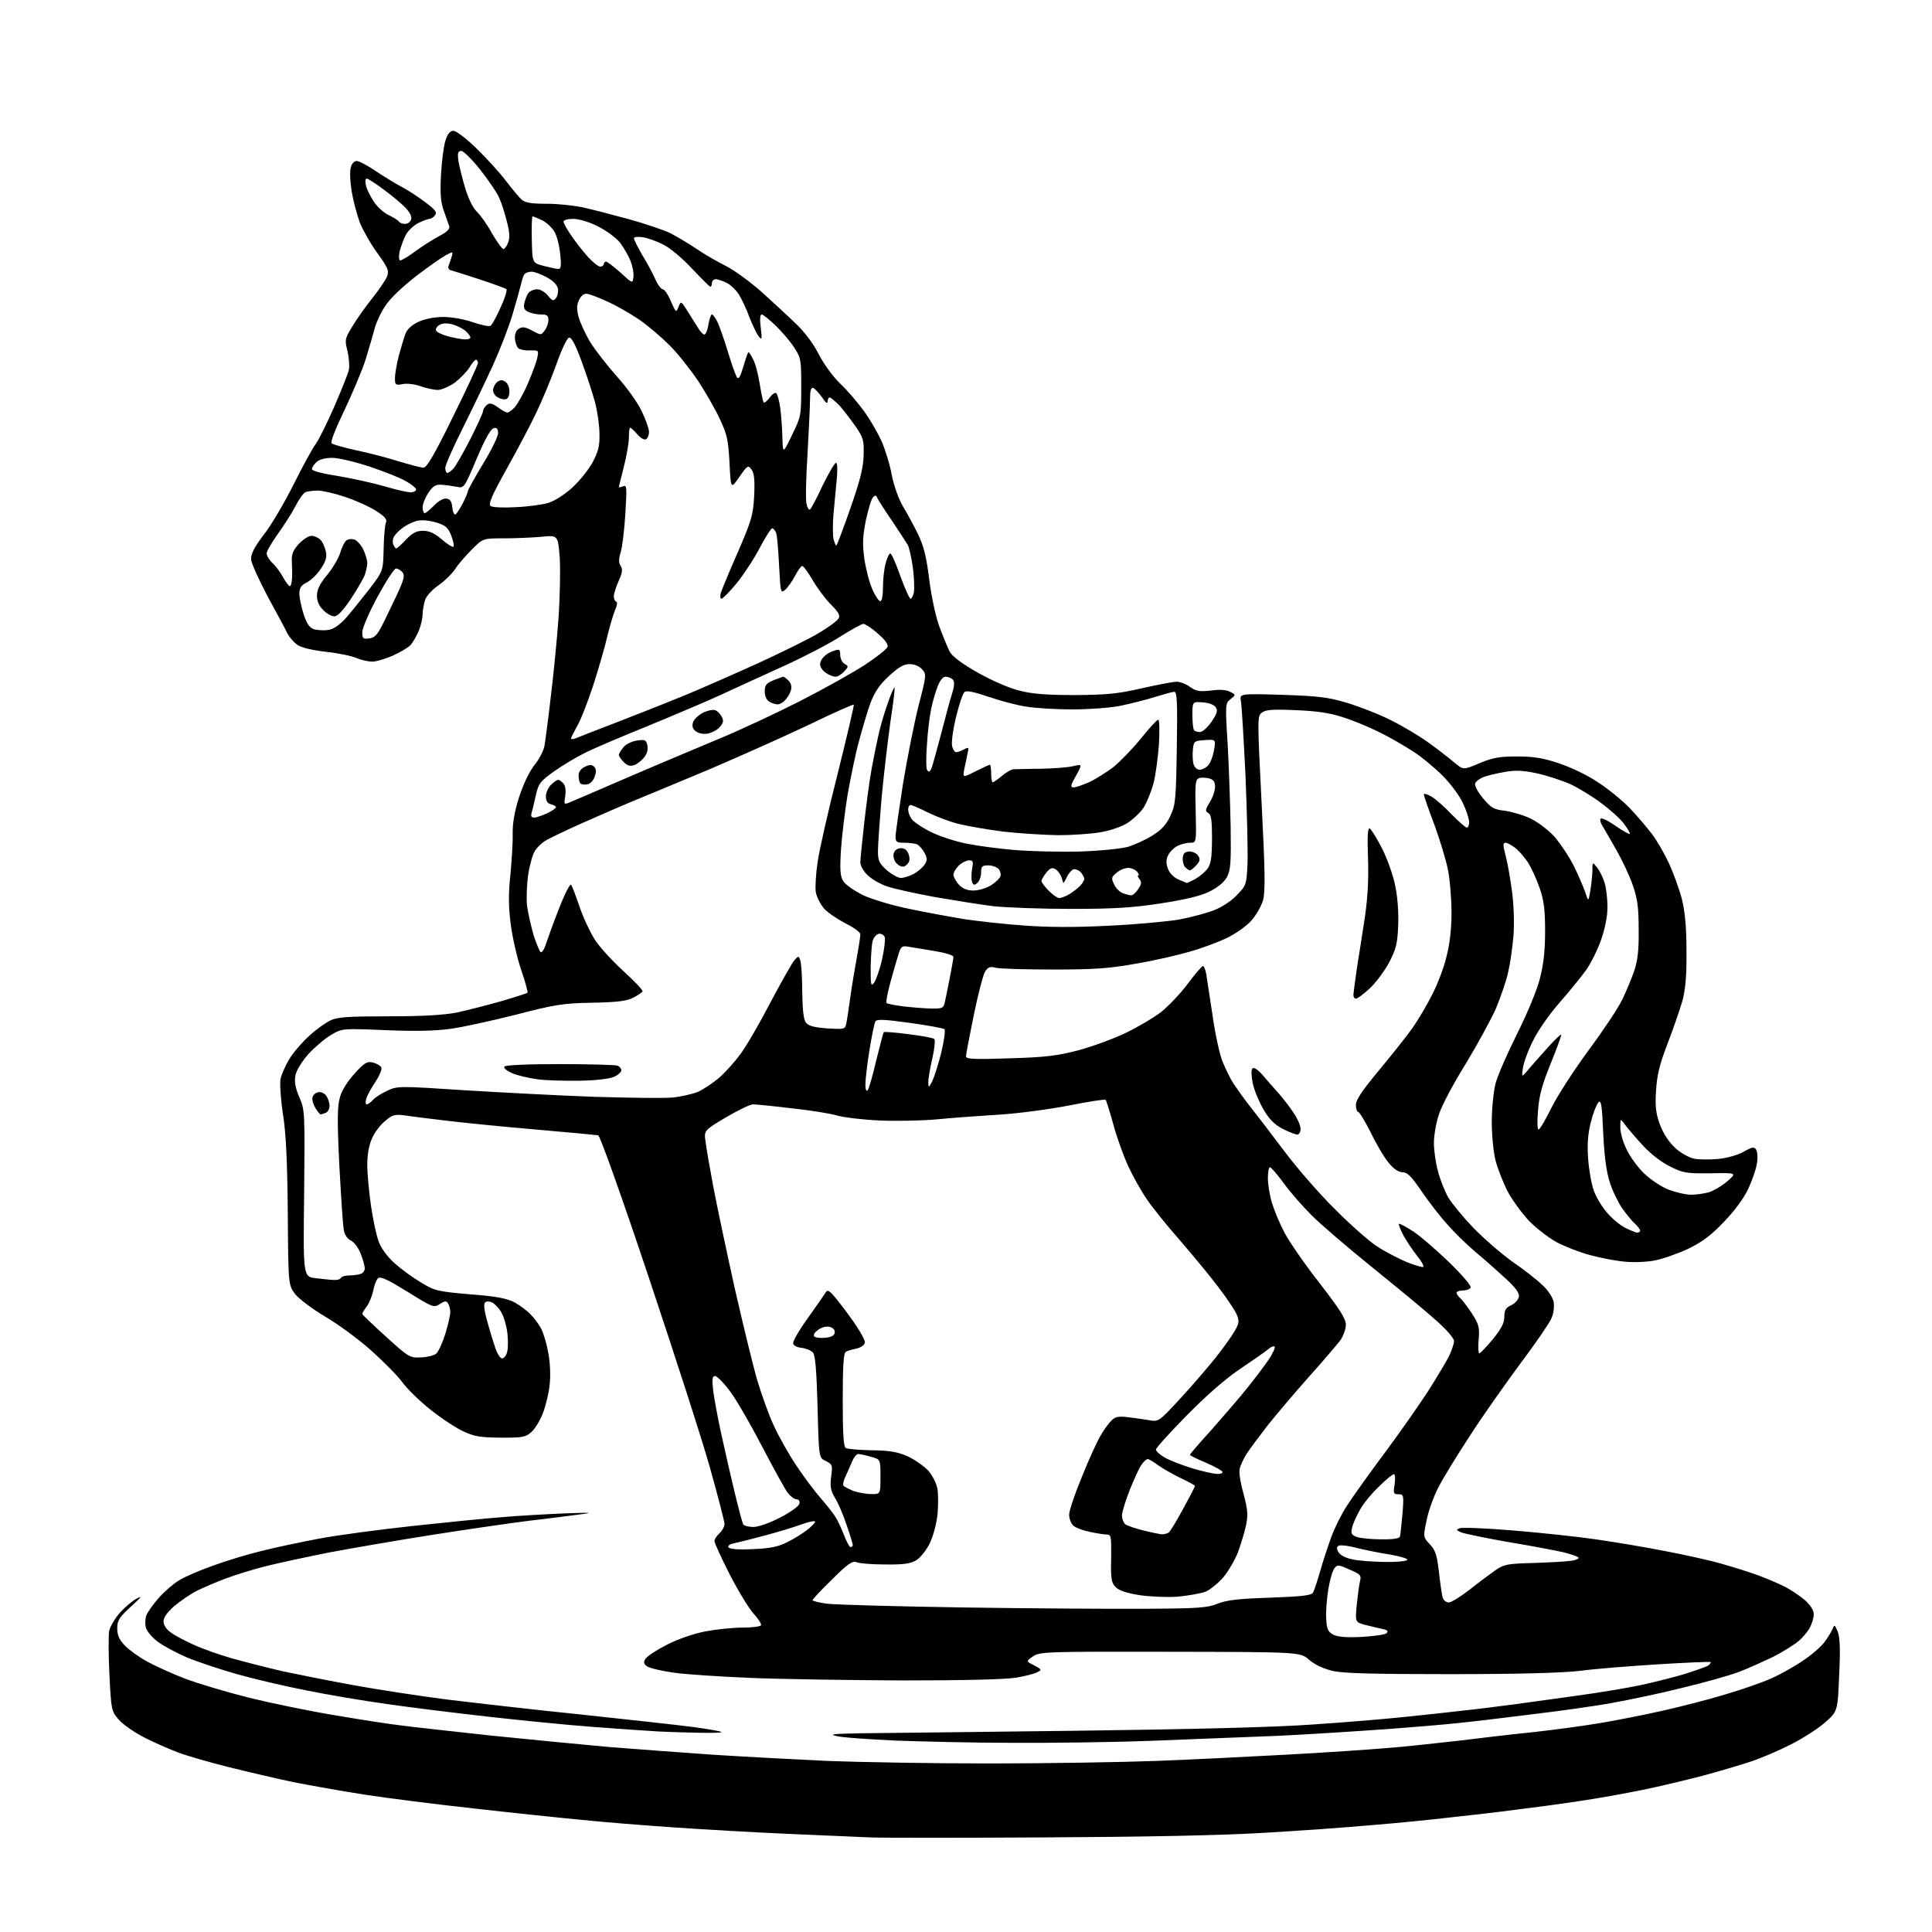 <?xml version="1.0" encoding="UTF-8" standalone="no"?>
<svg 
  version="1.1" 
  xmlns="http://www.w3.org/2000/svg" 
  xmlns:xlink="http://www.w3.org/1999/xlink" 
  xmlns:svg="http://www.w3.org/2000/svg"
  xmlns:rdf="http://www.w3.org/1999/02/22-rdf-syntax-ns#"
  xmlns:cc="http://creativecommons.org/ns#"
  xmlns:dc="http://purl.org/dc/elements/1.1/"
  viewBox="0 0 768 768"
  width="768"
  height="768"
>
<style>svg {background-color: white; }</style>"
<path stroke="none" fill="black" fill-rule="evenodd" d="M415.0,730.4C381.2,730.6 350.1,730.6 346.0,730.4C341.9,730.2 327.2,729.6 313.5,729.0C299.8,728.4 279.1,727.2 267.5,726.4C255.9,725.6 239.5,724.3 231.0,723.4C222.5,722.6 203.3,720.6 188.5,718.9C173.7,717.3 154.1,714.8 145.0,713.4C135.9,712.0 123.1,709.7 116.5,708.4C109.9,707.0 98.3,704.3 90.7,702.4C83.1,700.5 74.1,697.9 70.7,696.6C67.3,695.3 61.3,692.7 57.4,690.7C53.5,688.7 49.0,685.6 47.3,683.7C44.3,680.2 44.2,680.0 43.5,665.7C43.1,657.8 43.1,649.9 43.4,648.3C43.8,646.6 45.6,643.5 47.4,641.4C49.3,639.2 52.3,636.6 54.1,635.6C56.8,634.1 56.4,634.7 52.0,638.7C47.3,643.0 46.6,644.2 46.6,647.3C46.6,650.0 47.4,651.8 49.6,654.1C51.2,655.8 55.2,658.7 58.5,660.5C61.8,662.3 68.6,665.4 73.6,667.3C78.6,669.2 90.0,672.6 99.1,674.9C108.1,677.1 123.6,680.3 133.5,681.9C143.4,683.6 155.1,685.4 159.5,685.9C163.9,686.5 180.3,688.3 196.0,690.0C211.7,691.6 232.6,693.6 242.5,694.5C252.4,695.3 270.6,696.6 283.0,697.5C295.4,698.3 316.1,699.4 329.0,700.0C341.9,700.5 370.9,701.0 393.5,701.0C416.1,701.0 445.8,700.5 459.5,700.0C473.2,699.5 496.6,698.3 511.5,697.5C526.4,696.7 544.1,695.5 551.0,694.9C557.9,694.4 570.7,693.0 579.5,692.0C588.3,690.9 602.0,689.3 610.0,688.5C618.0,687.6 629.9,686.0 636.4,684.9C642.9,683.8 654.0,681.6 661.1,680.0C668.1,678.4 679.2,675.6 685.7,673.6C692.2,671.7 700.6,668.8 704.3,667.1C707.9,665.5 713.6,662.3 716.9,660.0C720.2,657.8 724.0,654.5 725.3,652.7C726.6,651.0 728.0,648.6 728.5,647.5C729.2,645.7 729.3,645.8 730.5,648.5C731.4,650.7 731.6,655.5 731.1,665.9C730.5,680.3 730.5,680.3 725.5,684.7C722.8,687.1 716.7,691.0 712.0,693.4C707.3,695.8 700.1,698.9 695.8,700.3C691.6,701.7 683.1,704.2 676.8,705.9C670.6,707.5 659.9,710.1 653.0,711.5C646.1,712.9 634.6,715.0 627.5,716.0C620.4,717.1 609.1,718.6 602.5,719.4C595.9,720.3 584.4,721.6 577.0,722.4C569.6,723.3 555.4,724.7 545.5,725.5C535.6,726.4 516.0,727.8 502.0,728.6C485.4,729.6 454.9,730.2 415.0,730.4zM402.0,692.8C387.4,692.8 366.7,692.3 356.0,691.9C345.3,691.4 334.7,690.7 332.5,690.1C329.3,689.4 331.3,689.2 342.5,689.0C350.2,688.9 388.7,688.5 428.0,688.0C475.2,687.4 507.1,686.6 522.0,685.5C534.4,684.7 550.8,683.3 558.5,682.5C566.2,681.7 576.5,680.6 581.5,680.0C586.5,679.5 595.7,678.3 602.0,677.5C608.3,676.6 620.0,675.0 628.0,673.9C636.0,672.8 646.8,671.0 652.0,669.9C657.2,668.8 665.1,666.8 669.5,665.5C673.9,664.1 678.2,662.6 679.0,662.1C679.8,661.5 680.2,660.9 680.0,660.7C679.7,660.5 670.3,660.9 659.0,661.6C647.7,662.3 633.8,663.4 628.0,664.2C620.9,665.0 604.1,665.5 576.5,665.5C545.9,665.5 534.0,665.2 529.7,664.2C526.0,663.3 522.6,661.7 520.4,659.8C516.9,656.7 516.9,656.7 465.2,656.6C415.7,656.5 413.4,656.6 410.7,658.4C407.8,660.4 407.8,660.4 411.1,662.0C414.1,663.6 414.2,663.8 412.4,664.7C411.4,665.3 407.5,666.3 403.9,666.9C399.8,667.6 383.0,668.0 358.9,668.0C337.8,667.9 310.6,667.5 298.5,667.0C286.4,666.5 272.6,665.6 267.7,664.9C262.9,664.2 258.2,663.1 257.2,662.4C255.9,661.4 255.7,660.7 256.6,659.4C257.2,658.4 261.0,655.9 265.1,653.8C269.6,651.5 275.8,649.4 280.4,648.5C284.7,647.7 291.3,647.0 295.0,647.0C298.8,647.0 302.1,646.6 302.5,646.1C302.8,645.6 301.5,643.6 299.7,641.6C297.9,639.7 293.6,632.7 290.2,626.1C286.8,619.4 284.0,613.4 284.0,612.6C284.0,611.9 284.9,610.5 286.0,609.5C287.1,608.5 288.0,606.8 288.0,605.8C288.0,604.8 285.4,594.8 282.3,583.7C279.2,572.6 268.1,538.3 257.8,507.5C247.1,475.5 238.5,451.4 237.8,451.3C237.1,451.2 225.9,450.1 213.0,449.0C200.1,447.9 184.1,446.3 177.5,445.5C170.9,444.7 163.5,443.8 161.0,443.4C156.9,442.9 156.0,443.1 153.1,445.6C151.2,447.1 148.9,450.2 147.9,452.5C146.7,455.0 146.0,458.9 146.0,463.0C146.0,466.6 146.7,474.0 147.5,479.5C148.3,485.0 149.7,491.4 150.6,493.7C151.5,496.2 154.1,499.7 156.9,502.2C159.6,504.6 164.3,508.0 167.5,509.9C172.8,513.1 174.0,513.4 186.8,514.5C197.3,515.3 201.4,516.1 204.5,517.7C206.7,518.9 209.7,521.1 211.1,522.7C212.6,524.2 214.5,526.9 215.3,528.5C216.1,530.2 217.4,534.5 218.0,538.0C218.7,541.7 218.9,547.0 218.5,550.4C218.2,553.6 217.0,558.6 215.9,561.5C214.9,564.3 212.8,567.8 211.4,569.1C209.0,571.3 208.0,571.5 199.2,571.5C190.9,571.4 188.7,571.1 184.0,568.9C181.0,567.5 175.0,563.5 170.8,560.1C166.5,556.7 161.6,551.8 159.8,549.3C158.0,546.8 152.4,541.2 147.5,536.8C142.6,532.4 134.4,526.4 129.3,523.4C124.1,520.3 118.9,516.4 117.3,514.4C114.6,510.7 114.6,510.7 114.4,482.1C114.2,461.3 113.7,450.7 112.5,443.0C111.6,437.2 111.2,430.9 111.5,429.0C111.9,427.1 113.5,423.4 115.2,420.7C116.8,418.1 120.4,414.0 123.1,411.6C125.7,409.2 129.5,406.5 131.4,405.6C134.2,404.3 138.3,404.0 154.4,404.0C168.3,404.0 176.3,403.5 181.6,402.5C185.7,401.6 193.6,399.6 199.2,398.0C204.7,396.4 209.4,394.9 209.7,394.6C209.9,394.4 208.8,390.2 207.1,385.3C205.5,380.5 203.6,372.3 203.0,367.2C202.1,360.4 202.1,354.9 202.9,347.7C203.4,342.1 203.9,334.8 203.8,331.5C203.7,327.5 204.5,322.7 206.3,317.0C208.0,311.8 210.3,306.9 212.4,304.2C214.3,301.9 216.0,298.5 216.4,296.7C216.7,295.0 217.9,286.2 218.9,277.4C220.0,268.5 221.4,254.3 222.0,245.9C222.6,237.4 222.8,226.5 222.5,221.6C221.8,212.7 221.8,212.7 215.1,213.4C211.5,213.7 204.8,214.0 200.3,214.0C192.0,214.0 192.0,214.0 187.7,218.3C185.4,220.6 182.3,224.1 181.0,226.1C179.7,228.1 176.7,231.0 174.4,232.6C172.0,234.2 169.6,236.8 169.0,238.4C168.5,240.0 168.0,242.6 168.0,244.2C168.0,245.8 167.3,248.7 166.5,250.7C165.6,252.8 164.2,255.3 163.2,256.4C162.3,257.4 159.1,259.3 156.2,260.6C153.3,261.9 149.6,263.0 148.0,263.0C146.4,263.0 143.6,262.4 141.8,261.6C140.0,260.8 134.4,259.6 129.5,259.1C123.7,258.4 119.6,257.4 118.0,256.2C116.6,255.1 115.0,253.2 114.3,251.9C113.7,250.6 110.2,244.0 106.5,237.3C102.9,230.5 99.8,223.7 99.8,222.2C99.7,220.2 101.3,217.2 104.9,212.5C107.8,208.8 113.1,199.8 116.7,192.6C120.3,185.4 124.2,178.2 125.5,176.5C126.7,174.9 130.0,168.2 132.9,161.6C135.7,155.1 138.4,148.5 138.7,146.9C139.0,145.3 138.7,142.0 138.1,139.4C137.0,135.1 137.1,134.6 140.1,129.7C141.8,126.8 145.4,121.8 148.1,118.4C150.8,115.0 153.4,111.2 153.9,109.8C154.7,107.6 154.2,106.4 150.0,100.6C147.3,96.9 144.2,91.4 143.0,88.4C141.9,85.3 140.4,79.8 139.8,76.1C139.2,72.5 139.0,68.2 139.4,66.7C139.8,65.1 140.7,64.0 141.8,64.0C142.7,64.0 146.2,65.8 149.5,68.1C152.8,70.3 157.3,73.0 159.5,74.2C161.7,75.3 165.9,78.0 168.8,80.2C173.1,83.4 173.9,84.4 172.9,85.6C172.3,86.4 171.3,87.0 170.8,87.0C170.2,87.0 168.3,87.7 166.4,88.6C164.5,89.5 162.2,91.7 161.3,93.4C160.4,95.1 159.4,98.0 158.9,99.8C158.5,101.5 158.5,103.2 159.0,103.5C159.4,103.7 162.0,102.2 164.8,100.1C167.7,98.0 172.0,95.2 174.5,93.9C177.6,92.3 178.9,91.0 178.6,90.0C178.3,89.2 177.4,86.5 176.5,84.0C175.2,80.5 174.9,77.3 175.3,69.5C175.6,64.0 176.4,57.8 177.1,55.8C178.0,53.1 178.9,52.0 180.3,52.0C181.3,52.0 185.6,55.2 189.6,59.2C193.7,63.2 198.9,68.9 201.2,72.0C203.5,75.0 206.2,78.3 207.3,79.3C208.8,80.6 211.0,81.0 217.4,81.0C221.8,81.0 228.2,81.7 231.5,82.4C234.8,83.1 242.9,85.2 249.5,87.0C256.1,88.8 263.8,91.4 266.5,92.7C269.2,94.1 274.0,97.0 277.0,99.0C280.0,101.1 285.3,104.1 288.7,105.8C292.0,107.5 298.3,112.1 302.7,116.0C307.0,119.9 313.1,125.5 316.2,128.5C319.8,131.9 323.2,136.4 325.4,140.7C327.4,144.6 331.0,149.6 334.0,152.5C336.9,155.2 341.1,160.2 343.5,163.5C345.9,166.8 349.0,172.2 350.5,175.5C351.9,178.8 353.8,184.8 354.5,188.9C355.4,193.2 357.2,198.4 359.0,201.4C360.7,204.2 363.4,209.2 365.0,212.5C367.2,217.1 368.3,221.4 369.4,230.5C370.3,237.4 372.0,245.4 373.5,249.3C374.9,253.1 376.7,257.4 377.5,259.0C378.5,260.9 382.2,263.7 388.7,267.4C394.6,270.7 401.3,273.6 405.5,274.6C410.6,275.9 416.5,276.3 427.5,276.3C440.0,276.2 444.4,275.8 453.9,273.6C460.1,272.2 466.4,271.0 467.7,271.0C469.1,271.0 471.5,271.9 473.1,273.1C475.5,274.8 476.9,275.0 481.4,274.5C484.9,274.0 487.5,274.2 489.0,275.0C491.3,276.2 491.3,276.2 489.2,277.9C487.1,279.5 487.0,279.8 488.0,295.5C488.5,304.3 489.0,319.1 489.2,328.5C489.4,343.0 489.2,346.0 487.7,348.7C486.6,350.7 484.2,352.7 480.8,354.4C477.2,356.2 471.1,357.6 461.5,359.1C450.6,360.8 442.7,361.3 426.0,361.3C414.2,361.3 400.1,360.8 394.6,360.2C389.2,359.5 378.6,357.8 371.1,356.5C363.6,355.1 355.4,353.3 352.8,352.4C350.2,351.6 346.7,349.6 345.0,348.0C343.3,346.4 342.0,344.2 342.0,342.8C342.0,341.6 342.7,334.6 343.5,327.5C344.3,320.4 345.6,310.4 346.5,305.5C347.4,300.6 348.8,293.8 349.6,290.5C350.4,287.2 352.0,281.9 353.2,278.7C354.3,275.5 355.4,273.1 355.6,273.3C355.8,273.5 355.1,279.5 354.0,286.6C353.0,293.7 351.4,307.2 350.5,316.6C349.7,326.0 349.0,335.8 349.0,338.3C349.0,342.2 349.5,343.2 352.5,345.9C354.5,347.6 357.0,349.0 358.1,349.0C359.2,349.0 361.4,348.3 363.0,347.5C364.6,346.7 366.6,345.0 367.4,343.9C368.7,342.0 368.7,341.3 367.5,339.0C366.7,337.5 365.3,336.0 364.5,335.6C363.6,335.3 361.3,335.0 359.4,335.0C356.4,335.0 356.0,334.7 356.0,332.5C356.0,331.2 357.4,321.6 359.0,311.3C360.7,301.0 363.5,287.0 365.2,280.3C368.3,268.4 368.3,268.0 366.5,266.0C365.4,264.8 363.4,264.0 361.6,264.0C359.2,264.0 357.2,265.2 353.3,268.8C349.6,272.2 347.7,275.1 346.0,279.5C344.8,282.8 342.8,289.6 341.5,294.5C340.1,299.4 338.2,308.9 337.0,315.5C335.9,322.1 334.7,332.1 334.3,337.7C333.8,346.2 334.0,348.3 335.3,350.4C336.2,351.8 339.8,354.2 343.2,355.9C346.7,357.5 354.9,360.0 361.5,361.3C368.1,362.7 378.0,364.5 383.5,365.4C389.0,366.2 399.6,367.4 407.0,367.9C416.1,368.6 427.0,368.7 440.5,368.0C451.5,367.5 464.3,366.3 468.9,365.5C473.5,364.6 479.6,363.0 482.4,361.9C485.4,360.8 489.3,358.3 491.5,356.0C495.4,352.0 495.5,351.8 495.9,343.4C496.1,338.7 495.7,322.9 495.1,308.3C494.4,293.8 493.6,280.5 493.3,278.8C492.7,275.7 492.7,275.7 509.6,276.2C524.1,276.7 527.8,277.1 535.5,279.4C540.4,280.9 548.2,283.9 552.7,286.2C557.2,288.4 564.0,292.4 567.7,295.1C571.5,297.8 576.1,301.4 578.1,303.1C581.7,306.1 581.7,306.1 588.1,303.4C593.4,301.2 596.0,300.7 603.0,300.7C609.5,300.7 613.4,301.3 619.6,303.4C624.2,304.9 631.0,308.1 635.1,310.9C639.2,313.5 644.8,318.1 647.7,321.1C650.6,324.1 654.5,328.7 656.5,331.3C658.6,334.0 661.7,339.4 663.5,343.3C665.3,347.3 667.6,353.6 668.6,357.5C669.8,362.4 670.4,368.5 670.4,378.0C670.5,387.9 670.0,393.2 668.8,397.8C667.8,401.2 665.2,408.9 662.9,414.8C659.7,423.1 658.7,427.3 658.3,433.5C657.9,440.0 658.2,442.5 659.9,447.2C661.3,450.8 663.5,454.1 666.0,456.4C668.2,458.4 671.5,460.2 673.5,460.6C675.6,461.0 679.8,461.0 683.0,460.7C686.4,460.4 690.6,459.2 693.0,457.9C696.5,455.9 697.3,455.8 698.1,457.0C698.6,457.8 698.8,460.3 698.4,462.5C698.1,464.7 696.5,469.3 694.9,472.7C693.1,476.5 689.3,481.6 685.1,485.9C680.1,491.2 676.5,493.8 670.9,496.5C666.8,498.4 660.8,500.5 657.6,501.1C654.3,501.7 648.9,501.9 645.6,501.5C642.2,501.2 636.1,500.0 632.0,498.9C627.9,497.8 622.0,495.5 618.8,493.8C615.7,492.1 610.6,488.2 607.6,485.1C604.7,481.9 600.8,476.6 599.1,473.2C597.4,469.8 595.3,464.4 594.5,461.3C593.7,458.2 593.0,451.3 593.0,446.0C593.0,440.7 593.7,433.9 594.5,430.7C595.3,427.6 599.2,418.7 603.1,410.9C607.0,403.1 611.1,393.3 612.1,389.1C613.5,383.8 614.2,378.2 614.2,370.5C614.2,361.8 613.8,358.2 612.1,353.2C610.9,349.7 608.8,345.1 607.5,343.0C606.2,341.0 603.9,338.3 602.4,337.1C600.9,336.0 599.2,335.0 598.5,335.0C597.4,335.0 597.4,336.0 598.5,340.1C599.3,343.0 600.4,349.5 601.1,354.7C601.8,360.2 602.0,367.6 601.6,372.3C601.2,376.8 600.3,383.2 599.5,386.5C598.8,389.8 596.6,396.2 594.7,400.8C592.7,405.3 587.3,415.2 582.7,422.8C578.0,430.3 573.2,439.3 572.1,442.7C570.9,446.1 570.0,451.3 570.0,454.3C570.0,457.2 570.7,462.3 571.6,465.5C572.4,468.8 574.3,473.5 575.7,476.0C577.2,478.5 581.7,483.9 585.7,488.1C589.8,492.3 596.8,498.4 601.3,501.6C605.8,504.7 611.2,508.9 613.2,510.9C615.4,512.9 617.2,515.7 617.6,517.5C617.9,519.4 617.6,522.1 616.7,524.1C615.9,526.0 610.4,534.0 604.4,542.0C598.5,550.0 589.4,562.8 584.4,570.6C579.3,578.4 573.5,587.8 571.6,591.6C569.7,595.4 567.6,601.3 567.0,604.8C565.7,611.0 565.8,611.1 568.4,613.9C570.6,616.2 571.2,618.1 572.0,624.9C572.5,629.5 573.2,634.1 573.5,635.1C573.9,636.2 574.9,637.0 575.9,637.0C576.9,637.0 580.6,634.7 584.1,632.0C587.6,629.2 592.2,625.8 594.3,624.3C597.9,621.8 599.1,621.6 609.8,621.3C616.3,621.1 623.0,620.7 624.9,620.4C626.7,620.1 627.9,619.5 627.4,619.1C626.9,618.6 624.3,617.8 621.7,617.1C619.1,616.5 609.4,614.6 600.2,613.1C591.0,611.5 582.4,609.7 581.0,609.2C578.9,608.3 578.7,608.1 580.2,607.5C581.2,607.1 590.9,607.5 601.7,608.4C612.6,609.3 627.6,610.9 635.0,612.0C642.4,613.1 654.6,615.1 662.0,616.6C669.4,618.0 679.5,620.2 684.3,621.6C689.2,623.0 696.0,625.1 699.4,626.4C702.8,627.7 707.5,629.7 709.8,630.9C712.1,632.1 715.5,634.4 717.5,636.1C719.7,638.1 721.0,640.1 721.0,641.7C721.0,643.0 720.3,645.4 719.5,646.9C718.7,648.5 716.6,651.0 714.9,652.4C713.1,653.9 708.6,656.7 704.9,658.6C701.1,660.4 695.0,663.2 691.3,664.6C687.6,666.0 677.3,668.9 668.5,671.0C659.7,673.2 647.3,675.8 641.0,676.9C634.7,678.1 620.5,680.1 609.5,681.4C598.5,682.8 585.2,684.4 580.0,684.9C574.7,685.5 561.5,686.6 550.5,687.4C539.5,688.2 520.6,689.4 508.5,690.0C496.4,690.5 473.4,691.4 457.5,692.0C441.6,692.6 416.6,692.9 402.0,692.8zM277.9,688.8C272.7,688.7 265.6,688.5 262.0,688.3C258.4,688.1 246.7,687.3 236.0,686.5C225.3,685.7 206.4,683.8 194.0,682.4C181.6,681.0 163.6,678.8 154.0,677.4C144.4,676.1 129.8,673.6 121.5,671.9C113.2,670.3 101.0,667.4 94.2,665.5C87.5,663.6 78.5,660.6 74.4,658.9C70.2,657.1 65.0,654.3 62.7,652.6C60.4,650.9 58.3,648.3 58.0,647.0C57.6,645.6 57.7,643.4 58.2,642.1C58.7,640.8 60.9,637.7 63.1,635.2C65.3,632.7 69.0,629.5 71.2,628.2C73.4,626.8 79.5,624.2 84.6,622.4C89.7,620.5 98.3,617.9 103.7,616.6C109.1,615.2 119.6,613.0 127.0,611.6C134.5,610.2 151.1,608.0 164.0,606.6C176.9,605.2 192.9,603.6 199.5,603.1C206.1,602.5 217.3,601.9 224.5,601.6C235.2,601.2 236.3,601.3 230.5,602.0C226.7,602.5 217.7,603.7 210.5,604.5C203.3,605.4 186.0,607.9 172.0,610.1C158.0,612.3 139.5,615.5 131.0,617.1C122.5,618.8 111.2,621.2 106.0,622.5C100.7,623.8 93.4,626.1 89.7,627.5C85.9,628.9 80.8,631.1 78.2,632.4C75.6,633.7 71.6,636.5 69.2,638.5C66.5,640.9 65.0,643.0 65.0,644.5C65.0,646.0 66.1,647.7 68.0,649.0C69.6,650.2 73.8,652.4 77.2,653.9C80.7,655.5 87.5,657.9 92.5,659.3C97.5,660.7 106.5,663.0 112.6,664.4C118.7,665.7 131.3,668.2 140.6,669.9C149.9,671.6 166.3,674.1 177.0,675.5C187.7,676.8 211.8,679.6 230.5,681.5C249.2,683.5 269.4,685.7 275.4,686.5C281.4,687.3 286.5,688.2 286.8,688.5C287.1,688.8 283.1,688.9 277.9,688.8zM541.3,650.7C546.2,650.4 550.6,649.8 551.2,649.2C552.0,648.4 551.4,647.9 549.4,647.5C547.8,647.2 544.8,646.4 542.6,645.9C538.7,644.8 538.7,644.8 539.3,638.2C539.7,634.5 540.2,630.3 540.6,628.7C541.2,626.2 540.9,625.8 536.4,623.9C532.0,621.9 531.6,621.9 530.4,623.5C529.7,624.4 528.6,628.2 528.0,631.9C527.4,635.6 527.0,640.9 527.2,643.6C527.4,647.6 527.9,648.7 530.0,649.8C531.7,650.7 535.2,651.0 541.3,650.7zM456.0,639.5C476.5,639.4 480.1,639.1 484.0,637.5C487.5,636.1 492.1,635.5 504.9,635.1C518.1,634.6 521.4,634.2 522.0,633.0C522.4,632.2 523.7,628.4 524.8,624.5C525.9,620.6 527.9,614.6 529.2,611.0C530.5,607.4 533.3,601.8 535.4,598.6C537.5,595.3 544.2,585.9 550.4,577.6C556.6,569.3 564.3,558.2 567.7,553.0C571.0,547.8 574.7,541.6 575.9,539.3C577.0,537.0 578.0,534.2 578.0,533.1C578.0,532.0 575.1,528.6 570.8,524.8C566.8,521.2 555.4,511.8 545.5,503.8C535.6,495.8 524.6,486.4 521.2,482.9C517.7,479.4 512.7,473.7 510.2,470.2C507.7,466.8 505.3,464.0 504.8,464.0C504.4,464.0 504.0,465.9 504.0,468.3C504.0,470.7 504.7,475.1 505.6,478.1C506.5,481.1 508.7,486.4 510.6,490.0C512.5,493.6 518.7,502.6 524.5,510.0C532.6,520.5 535.0,524.2 535.0,526.6C535.0,528.3 534.0,531.1 532.8,532.8C531.5,534.5 526.0,541.0 520.4,547.2C514.9,553.4 507.5,562.1 504.0,566.5C500.6,570.9 496.7,576.1 495.5,578.0C494.3,579.9 493.1,582.5 492.8,583.8C492.4,585.0 493.1,589.5 494.3,593.7C496.0,600.2 496.2,602.2 495.3,606.4C494.7,609.2 493.2,614.0 492.1,617.1C490.9,620.1 488.3,624.6 486.3,627.0C484.3,629.3 481.1,631.9 479.3,632.7C477.4,633.4 472.4,634.3 468.2,634.7C464.0,635.0 457.1,634.7 453.0,634.1C448.0,633.3 444.8,632.3 443.5,630.9C441.8,629.2 441.5,627.7 441.7,619.5C441.8,610.8 441.7,610.0 440.0,610.0C438.9,610.0 435.8,609.5 433.0,608.9C430.2,608.3 427.3,607.2 426.5,606.3C425.7,605.5 425.0,603.6 425.0,602.1C425.0,600.5 427.3,593.7 430.1,587.0C432.8,580.2 436.2,572.8 437.6,570.5C438.9,568.2 440.9,565.5 442.0,564.5C443.5,563.1 444.9,562.9 448.7,563.4C451.4,563.7 455.1,564.3 457.1,564.6C460.6,565.2 460.9,564.9 469.3,555.8C474.0,550.7 480.3,543.4 483.3,539.6C486.3,535.8 489.7,531.1 490.8,529.1C492.6,526.0 492.7,525.1 491.6,522.5C490.9,520.9 487.6,515.9 484.2,511.5C480.9,507.1 474.0,498.8 469.0,493.0C463.9,487.2 458.0,479.9 455.8,476.6C453.6,473.4 450.3,467.5 448.5,463.6C446.7,459.7 444.0,452.3 442.6,447.1C441.2,442.0 439.8,437.5 439.5,437.2C439.2,436.9 432.8,437.9 425.2,439.4C417.6,440.9 405.0,442.6 397.0,443.1C389.0,443.6 377.8,444.4 372.0,445.0C366.2,445.5 356.1,445.7 349.5,445.4C342.9,445.1 335.5,444.2 333.0,443.5C330.5,442.7 322.4,441.4 315.0,440.6C307.6,439.7 300.5,439.0 299.3,439.0C298.2,439.0 293.3,441.4 288.5,444.2C279.8,449.4 279.8,449.4 280.5,454.0C280.8,456.5 282.2,464.6 283.6,472.0C285.0,479.4 288.8,497.3 292.0,511.8C295.3,526.2 299.3,542.8 301.0,548.6C302.7,554.3 305.6,562.5 307.6,566.7C309.5,570.9 313.5,578.0 316.5,582.5C319.5,587.0 323.9,592.9 326.3,595.6C328.6,598.3 331.3,601.6 332.1,603.0C333.0,604.4 334.5,607.6 335.5,610.2C336.5,612.9 337.7,615.0 338.1,615.0C338.6,615.0 339.0,614.6 339.0,614.2C339.0,613.7 337.9,610.1 336.5,606.1C335.2,602.1 333.1,597.3 331.9,595.4C330.2,592.5 329.9,591.0 330.4,587.0C331.0,582.4 330.9,582.1 328.3,580.8C325.5,579.5 325.5,579.5 325.0,559.4C324.6,544.8 324.1,538.9 323.2,537.7C322.4,536.8 320.4,536.0 318.7,535.8C316.8,535.6 315.4,534.9 315.3,534.0C315.1,533.2 317.7,528.7 321.1,524.0C324.4,519.4 327.5,514.9 328.0,514.1C328.7,512.9 329.1,512.8 330.3,513.9C331.2,514.6 334.6,518.9 338.0,523.6C341.4,528.2 344.0,532.8 343.8,533.7C343.6,534.7 342.2,535.7 340.4,536.1C338.7,536.4 336.8,537.0 336.2,537.4C335.3,537.9 335.0,543.6 335.0,556.5C335.0,569.6 335.3,575.1 336.2,575.6C336.8,576.0 341.4,576.4 346.4,576.5C353.5,576.6 356.7,577.1 360.8,578.9C363.6,580.2 367.3,582.8 369.0,584.6C370.6,586.4 372.2,589.6 372.6,591.6C373.0,593.6 373.0,598.2 372.7,601.8C372.3,605.7 371.0,610.5 369.6,613.5C368.2,616.3 365.8,619.3 364.1,620.3C361.9,621.6 359.0,622.0 351.8,621.9C346.7,621.9 341.6,621.5 340.5,621.0C338.9,620.4 337.1,621.5 330.8,627.8C326.5,632.0 323.0,635.7 323.0,636.1C323.0,636.4 325.6,637.1 328.8,637.5C331.9,637.9 356.6,638.6 383.5,639.0C410.4,639.4 443.1,639.6 456.0,639.5zM550.2,620.9C555.0,621.0 559.1,620.6 559.4,620.1C559.8,619.6 556.7,618.7 552.8,618.0C548.8,617.4 542.9,616.2 539.6,615.4C536.4,614.5 533.1,614.1 532.3,614.4C531.3,614.8 531.2,615.4 532.0,616.9C532.6,618.1 534.8,619.3 537.3,619.8C539.6,620.4 545.4,620.8 550.2,620.9zM299.4,615.8C306.4,615.5 309.5,614.8 313.0,613.0C315.5,611.8 319.0,609.6 320.8,608.2C322.5,606.9 324.0,605.4 324.0,604.9C324.0,604.4 321.6,604.9 318.8,605.9C315.9,607.0 309.2,609.0 304.0,610.4C298.8,611.8 293.2,613.2 291.7,613.5C290.1,613.8 289.2,614.5 289.6,615.1C290.0,615.8 293.5,616.1 299.4,615.8zM548.8,611.9C553.8,612.0 556.2,611.6 556.5,610.8C556.7,610.1 557.1,606.0 557.5,601.8C558.1,594.3 558.0,594.0 555.9,594.0C553.9,594.0 553.8,593.6 554.4,590.0C554.7,587.8 554.6,586.0 554.1,586.0C553.6,586.0 551.0,588.1 548.3,590.8C545.5,593.4 542.1,597.5 540.7,600.0C539.3,602.5 537.8,605.7 537.5,607.2C536.9,609.5 537.2,610.1 539.1,610.9C540.4,611.4 544.8,611.9 548.8,611.9zM462.0,609.9C462.8,609.9 464.0,609.6 464.6,609.2C465.2,608.8 467.7,604.6 470.3,599.8C472.9,595.1 475.0,591.0 475.0,590.7C475.0,590.4 472.4,589.0 469.2,587.5C466.1,586.0 462.1,583.7 460.3,582.4C458.6,581.1 456.7,580.0 456.2,580.0C455.7,580.0 454.5,581.1 453.6,582.5C452.7,583.8 450.7,588.3 449.0,592.5C447.4,596.6 446.0,601.1 446.0,602.4C446.0,603.7 446.6,605.3 447.3,605.9C448.1,606.5 451.3,607.6 454.6,608.4C457.8,609.2 461.2,609.9 462.0,609.9zM299.5,607.0C301.4,607.0 306.0,605.4 310.2,603.2C314.3,601.1 317.6,598.7 317.8,597.7C318.0,596.7 317.5,596.0 316.6,596.0C315.8,596.0 314.3,594.9 313.2,593.5C312.1,592.1 307.6,583.9 303.1,575.3C298.6,566.6 292.9,556.7 290.3,553.2C287.8,549.8 285.0,547.0 284.3,547.0C283.1,547.0 283.0,548.2 283.5,552.8C283.9,555.9 285.3,563.5 286.6,569.5C287.9,575.5 290.3,586.0 291.9,592.7C293.5,599.4 295.1,605.3 295.4,605.9C295.8,606.5 297.6,607.0 299.5,607.0zM346.2,593.9C350.0,594.0 350.0,594.0 350.0,587.0C350.0,580.1 350.0,580.1 346.2,579.1C344.2,578.5 341.9,578.0 341.2,578.0C340.5,578.0 339.5,579.2 338.8,580.8C338.2,582.3 337.0,584.9 336.2,586.7C335.3,588.5 334.9,590.3 335.4,590.7C335.8,591.1 337.6,592.0 339.3,592.7C341.1,593.3 344.2,593.9 346.2,593.9zM483.8,585.9C485.0,586.0 486.0,585.6 486.0,585.2C486.0,584.7 483.1,583.1 479.5,581.5C475.9,580.0 473.0,578.6 473.0,578.3C473.0,578.1 476.7,573.7 481.3,568.7C485.8,563.6 492.3,556.1 495.6,552.0C498.9,547.9 502.9,542.6 504.5,540.2C506.0,537.9 507.0,535.7 506.7,535.3C506.3,535.0 505.2,535.4 504.3,536.2C503.3,537.1 498.4,540.5 493.5,543.8C487.6,547.7 480.2,554.1 472.0,562.4C465.1,569.4 459.5,575.6 459.5,576.2C459.5,576.9 461.1,578.3 463.0,579.4C464.9,580.5 469.8,582.4 474.0,583.7C478.1,584.9 482.5,585.9 483.8,585.9zM167.3,539.6C169.8,539.5 172.6,538.8 173.4,538.1C174.3,537.3 175.9,533.8 177.0,530.3C178.1,526.7 179.0,522.8 179.0,521.6C179.0,520.5 178.6,518.9 178.1,518.1C177.4,517.0 176.8,517.1 174.8,518.4C172.5,519.9 172.1,519.8 162.0,513.5C154.2,508.7 151.3,507.3 150.3,508.1C149.6,508.7 148.8,510.8 148.4,512.9C148.0,514.9 146.9,517.7 145.9,519.2C144.8,520.6 144.0,522.0 144.0,522.3C144.0,522.6 148.2,526.6 153.4,531.3C162.4,539.5 162.9,539.8 167.3,539.6zM199.6,540.0C200.3,540.0 201.3,538.8 201.6,537.4C202.0,536.0 202.0,532.6 201.7,530.0C201.4,527.3 200.4,523.7 199.5,522.1C198.7,520.4 197.0,518.6 195.9,517.9C194.5,517.2 193.4,517.2 192.8,517.8C192.2,518.4 192.5,520.9 193.5,524.6C194.4,527.9 195.8,532.6 196.7,535.2C197.5,537.9 198.8,540.0 199.6,540.0zM588.0,538.0C588.4,538.0 590.8,535.5 593.4,532.4C596.8,528.2 598.0,525.9 598.0,523.4C598.0,520.8 598.6,519.8 600.8,518.8C602.3,518.1 603.6,516.6 603.8,515.4C604.0,514.0 602.4,511.8 598.7,508.4C595.8,505.7 590.5,501.0 586.9,498.0C583.3,495.0 578.2,490.0 575.5,486.9C572.7,483.9 568.1,477.9 565.2,473.7C561.1,467.7 559.5,466.0 557.6,466.0C556.0,466.0 554.0,464.7 552.0,462.2C550.3,460.2 547.1,454.8 544.9,450.2C542.6,445.7 540.4,442.0 539.9,442.0C539.4,442.0 539.0,440.7 539.0,439.2C539.0,437.2 541.4,433.6 547.9,425.8C552.7,420.0 558.8,412.4 561.3,408.9C563.8,405.4 567.4,399.2 569.4,395.2C571.4,391.3 574.0,384.6 575.0,380.3C576.3,375.3 577.0,369.3 577.0,362.9C577.0,357.6 576.4,349.9 575.6,345.8C574.8,341.8 572.3,333.6 570.1,327.6C567.8,321.6 566.0,316.3 566.0,315.8C566.0,315.3 567.4,315.7 569.1,316.7C570.8,317.7 574.4,320.9 577.1,323.8C579.9,326.6 582.6,329.0 583.1,329.0C583.6,329.0 584.0,328.0 584.0,326.8C584.0,325.5 582.9,322.1 581.5,319.2C580.1,316.2 576.5,311.3 573.3,308.2C570.1,305.0 564.9,300.7 561.7,298.7C558.5,296.6 552.5,293.1 548.2,291.0C544.0,288.9 537.4,286.2 533.5,285.0C528.6,283.4 523.1,282.6 515.0,282.3C506.0,281.9 503.1,282.1 501.6,283.3C499.8,284.6 499.8,285.4 501.5,319.1C502.9,346.2 503.0,354.4 502.1,357.8C501.4,360.2 499.3,363.9 497.3,366.1C495.4,368.2 491.0,371.3 487.6,372.9C484.3,374.5 477.6,377.0 472.9,378.3C468.2,379.7 458.6,381.9 451.4,383.1C440.9,385.0 434.9,385.4 418.5,385.4C407.5,385.4 397.3,385.1 395.8,384.7C393.6,384.1 392.8,384.4 391.6,386.2C390.8,387.5 388.8,395.2 387.1,403.5C385.4,411.8 384.0,419.1 384.0,419.9C384.0,421.0 387.0,421.2 401.2,420.7C415.3,420.3 420.3,419.7 428.3,417.6C433.7,416.2 442.2,413.1 447.3,410.7C452.3,408.3 458.9,404.4 461.8,402.1C464.6,399.8 469.4,394.8 472.2,391.0C475.1,387.1 477.8,384.0 478.2,384.0C478.6,384.0 479.2,385.5 479.5,387.2C479.8,389.0 480.9,396.4 482.0,403.6C483.0,410.8 484.8,419.0 485.9,421.8C487.1,424.7 489.0,428.7 490.3,430.7C491.7,432.8 494.6,436.9 496.9,439.8C499.2,442.7 505.2,450.5 510.3,457.3C515.3,464.0 524.4,474.5 530.5,480.5C536.5,486.6 544.1,493.3 547.3,495.4C550.5,497.5 555.9,500.3 559.2,501.7C562.5,503.0 565.5,503.9 565.8,503.6C566.1,503.2 565.0,501.3 563.3,499.2C561.7,497.2 559.3,493.6 558.0,491.3C556.7,488.9 555.9,486.8 556.1,486.5C556.4,486.3 559.0,487.7 561.9,489.6C564.9,491.6 571.3,497.2 576.3,502.0C581.5,507.1 585.0,511.2 584.6,511.9C584.2,512.5 582.8,513.0 581.4,513.0C580.1,513.0 579.0,513.4 579.0,513.9C579.0,514.4 579.7,515.3 580.4,516.0C581.2,516.6 583.3,519.4 585.1,522.1C587.9,526.5 588.2,527.7 587.8,532.5C587.5,535.5 587.7,538.0 588.0,538.0zM327.8,531.8C330.3,531.6 331.6,531.0 331.8,529.8C332.0,528.8 331.3,527.9 330.0,527.5C328.7,527.1 326.9,527.5 325.4,528.5C324.1,529.4 323.2,530.5 323.6,531.1C323.9,531.7 325.8,532.0 327.8,531.8zM132.7,508.8C133.9,508.9 135.2,508.6 135.5,508.0C135.8,507.4 137.4,507.0 139.0,507.0C140.5,507.0 142.5,506.7 143.4,506.4C144.3,506.1 145.0,505.1 145.0,504.2C145.0,503.3 144.3,500.7 143.4,498.4C142.5,496.1 140.8,493.8 139.6,493.2C138.2,492.6 137.0,490.9 136.7,489.1C136.3,487.4 135.6,475.9 134.9,463.4C134.0,445.5 134.1,439.8 135.1,436.3C135.8,433.5 138.1,429.9 141.0,426.7C145.0,422.3 146.0,421.8 148.3,422.4C149.9,422.8 151.3,423.7 151.6,424.4C151.9,425.1 150.8,427.7 149.2,430.1C147.6,432.5 145.9,435.5 145.6,436.8C145.2,438.0 145.3,439.0 145.8,439.0C146.3,439.0 147.4,438.2 148.4,437.1C149.3,436.1 151.9,434.5 154.1,433.5C157.9,431.7 159.1,431.7 184.8,433.4C199.5,434.3 222.6,435.5 236.1,436.0C249.7,436.4 263.6,436.6 267.1,436.3C270.6,436.0 275.3,434.9 277.5,434.0C279.7,433.0 283.4,430.5 285.8,428.5C288.2,426.4 292.0,422.2 294.2,419.2C296.5,416.2 301.9,406.9 306.2,398.6C310.6,390.3 314.9,382.7 315.8,381.7C317.4,379.9 317.5,379.9 318.1,381.7C318.5,382.7 318.9,388.3 318.9,394.1C319.0,401.1 319.4,405.2 320.3,406.4C321.3,407.8 323.5,408.4 328.8,408.8C335.6,409.2 335.9,409.2 336.4,406.9C336.7,405.6 337.4,400.9 338.0,396.5C338.6,392.1 339.8,385.0 340.6,380.6C341.4,376.3 342.0,372.2 342.0,371.4C342.0,370.6 339.4,368.7 336.2,367.1C333.1,365.5 329.2,362.9 327.7,361.3C326.2,359.6 324.7,356.7 324.3,354.7C324.0,352.8 324.3,347.4 325.0,342.8C325.6,338.3 329.2,322.4 333.0,307.5C336.7,292.6 339.6,280.3 339.4,280.1C339.2,279.9 331.5,283.3 322.2,287.8C313.0,292.2 295.1,300.2 282.5,305.6C269.9,310.9 255.9,316.7 251.5,318.5C247.1,320.3 238.0,324.3 231.2,327.3C224.5,330.3 217.8,333.5 216.5,334.4C215.1,335.3 213.4,337.0 212.6,338.3C211.8,339.5 210.6,343.6 210.0,347.5C209.4,351.4 209.2,357.0 209.5,360.0C209.9,363.0 211.1,368.2 212.1,371.7C213.2,375.1 214.5,378.2 214.9,378.5C215.4,378.8 216.4,377.3 217.0,375.3C217.7,373.2 220.0,366.8 222.2,361.2C224.4,355.5 226.6,351.2 227.0,351.7C227.4,352.1 228.9,356.1 230.4,360.5C231.9,364.9 234.7,370.8 236.5,373.6C238.3,376.4 243.4,382.0 247.9,386.1C252.3,390.1 255.7,393.7 255.4,394.1C255.2,394.5 253.5,395.7 251.7,396.6C249.2,397.9 245.6,398.4 235.5,398.6C223.8,398.8 220.7,399.3 204.9,403.4C195.3,405.8 183.6,408.4 178.9,409.0C173.3,409.8 164.7,410.0 153.3,409.5C136.0,408.8 136.0,408.8 131.6,411.4C129.2,412.8 125.2,416.2 122.6,419.0C119.9,422.1 117.8,425.5 117.4,427.6C117.0,430.1 117.4,432.5 119.0,436.2C121.2,441.2 121.2,442.1 120.9,474.4C120.5,507.5 120.5,507.5 125.5,508.1C128.3,508.4 131.5,508.8 132.7,508.8zM650.8,490.0C651.4,490.0 652.0,489.6 652.0,489.2C652.0,488.7 651.0,487.5 649.9,486.4C648.7,485.4 646.4,482.5 644.7,480.1C643.1,477.7 640.8,473.0 639.8,469.6C638.5,465.5 637.7,459.1 637.3,450.2C636.8,439.2 636.5,437.1 635.4,438.2C634.7,438.9 633.3,442.4 632.4,446.0C631.2,450.7 630.9,454.8 631.3,460.5C631.6,464.9 632.6,470.6 633.5,473.1C634.4,475.7 636.7,479.6 638.7,481.9C640.6,484.2 643.8,486.9 645.9,488.0C647.9,489.0 650.1,489.9 650.8,490.0zM672.0,474.9C673.9,475.0 677.1,474.5 679.1,474.0C681.1,473.4 684.4,471.5 686.6,469.6C690.5,466.2 690.5,466.2 680.0,466.4C670.4,466.5 669.0,466.3 663.9,463.7C660.7,462.2 656.2,458.7 653.4,455.7C650.7,452.8 647.5,449.1 646.3,447.5C644.1,444.5 644.1,444.5 644.1,448.0C644.0,449.9 645.1,453.9 646.5,456.7C647.8,459.6 651.0,464.0 653.5,466.4C656.1,468.9 660.4,471.8 663.3,472.9C666.2,474.0 670.1,474.9 672.0,474.9zM515.7,451.0C515.0,451.0 512.4,450.0 510.0,448.8C506.7,447.1 504.6,445.0 502.3,441.1C500.6,438.2 498.6,433.5 498.0,430.7C497.4,427.6 497.3,425.3 497.9,424.7C498.4,424.2 499.9,425.1 501.7,427.1C503.2,428.9 506.1,432.2 508.1,434.4C510.1,436.7 512.9,440.3 514.3,442.5C515.8,444.7 517.0,447.5 517.0,448.7C517.0,450.0 516.4,451.0 515.7,451.0zM611.6,449.0C612.1,449.0 614.4,445.1 616.8,440.2C619.2,435.4 625.8,425.2 631.5,417.5C637.2,409.8 643.2,400.8 644.8,397.5C646.4,394.2 648.6,389.0 649.6,386.0C651.0,381.9 651.5,377.8 651.4,369.5C651.4,360.7 650.9,357.2 649.1,352.0C647.9,348.4 644.9,342.1 642.6,338.0C640.3,333.9 637.7,329.5 637.0,328.3C636.2,327.1 635.9,325.8 636.3,325.4C636.7,325.0 639.4,326.3 642.2,328.3C645.1,330.3 647.6,331.7 647.9,331.5C648.1,331.2 647.0,329.4 645.5,327.4C644.0,325.4 640.0,321.8 636.6,319.3C633.3,316.8 627.8,313.4 624.4,311.8C621.1,310.3 615.0,308.3 610.9,307.4C605.3,306.2 602.2,306.1 598.0,306.9C595.0,307.4 591.3,308.3 589.7,308.9C588.2,309.5 586.7,310.6 586.4,311.4C586.1,312.3 587.4,314.8 589.5,317.3C592.8,321.2 593.8,321.8 598.3,322.3C601.1,322.7 605.8,324.1 608.7,325.5C611.6,327.0 615.8,330.2 618.1,332.8C620.3,335.4 623.7,340.4 625.5,344.0C627.3,347.6 629.3,352.3 630.1,354.5C631.4,358.5 631.4,358.5 632.1,354.5C632.5,352.3 632.9,348.7 633.0,346.5C633.0,342.5 633.0,342.5 634.9,344.9C636.0,346.3 637.3,349.0 637.9,351.1C638.5,353.1 639.0,357.4 639.0,360.6C639.0,364.3 638.0,369.1 636.5,373.5C635.2,377.3 632.5,382.7 630.6,385.5C628.6,388.2 623.9,394.1 620.0,398.5C616.1,402.9 611.4,409.6 609.5,413.5C607.5,417.4 605.7,422.3 605.4,424.5C604.8,428.5 604.8,428.5 608.1,424.5C610.0,422.3 613.5,418.4 615.9,415.7C618.3,413.1 620.4,411.1 620.6,411.3C620.8,411.5 618.9,416.6 616.5,422.6C613.1,430.9 611.8,435.6 611.4,441.3C611.0,445.7 611.1,449.0 611.6,449.0zM127.4,443.0C127.2,443.0 126.3,441.9 125.4,440.5C124.6,439.2 124.0,437.3 124.2,436.3C124.4,435.3 125.4,434.4 126.4,434.2C127.5,433.9 129.0,434.6 129.7,435.6C130.4,436.6 131.0,438.4 131.0,439.6C131.0,440.8 130.3,442.1 129.4,442.4C128.5,442.7 127.7,443.0 127.4,443.0zM344.9,433.4C345.4,432.9 346.9,427.6 348.3,421.6C349.8,415.6 351.1,410.6 351.3,410.3C351.6,410.1 356.0,410.4 361.1,411.1C366.3,411.7 370.9,412.6 371.4,413.0C371.8,413.5 371.5,417.0 370.6,420.8C369.7,424.7 369.0,428.9 369.0,430.2C369.1,432.5 369.1,432.5 370.5,430.0C371.2,428.6 372.9,423.5 374.1,418.7C375.3,413.7 375.9,409.5 375.4,409.1C374.9,408.7 368.7,407.6 361.6,406.6C351.5,405.2 348.6,405.1 348.0,406.0C347.6,406.7 346.5,411.9 345.6,417.6C344.7,423.2 344.0,429.3 344.0,431.1C344.0,433.1 344.4,434.0 344.9,433.4zM230.5,429.6C224.4,429.7 216.8,429.5 213.4,429.0C210.0,428.5 205.6,427.5 203.6,426.6C201.5,425.7 200.1,424.6 200.5,424.0C200.9,423.4 209.0,423.0 222.5,423.0C234.2,423.0 244.5,423.3 245.4,423.6C246.3,423.9 247.0,424.8 247.0,425.4C247.0,426.1 245.8,427.3 244.2,428.0C242.6,428.8 237.2,429.5 230.5,429.6zM369.7,400.9C374.4,401.0 375.0,400.8 375.5,398.8C375.8,397.5 376.7,393.1 377.5,389.0C378.3,384.9 379.0,381.0 379.0,380.4C379.0,379.7 375.6,378.7 371.2,378.0C367.0,377.3 362.3,376.5 360.9,376.3C358.6,375.9 358.1,376.3 357.2,379.2C356.6,381.0 355.2,386.0 354.0,390.3C352.8,394.7 352.1,398.4 352.4,398.7C352.7,399.0 355.5,399.6 358.7,400.0C361.9,400.4 366.9,400.8 369.7,400.9zM539.0,397.0C538.5,397.0 538.0,396.4 538.0,395.6C538.0,394.8 538.7,389.9 539.4,384.8C540.2,379.7 541.7,370.5 542.6,364.3C543.7,356.7 544.1,349.3 543.8,341.0C543.5,332.8 543.7,329.1 544.4,329.3C545.0,329.5 547.2,333.0 549.3,337.1C551.4,341.2 553.8,347.9 554.6,352.0C555.6,356.7 556.0,362.7 555.8,368.0C555.5,375.3 554.9,377.4 552.1,382.8C550.2,386.2 546.8,390.8 544.4,393.0C542.0,395.2 539.6,397.0 539.0,397.0zM347.5,390.6C348.2,389.6 349.7,385.5 350.6,381.5C351.5,377.5 352.0,373.5 351.7,372.5C351.3,371.6 350.2,371.0 349.3,371.2C348.4,371.4 347.3,372.6 346.9,374.0C346.5,375.4 346.2,380.1 346.1,384.5C346.1,391.6 346.2,392.3 347.5,390.6zM421.0,357.0C421.6,357.0 423.1,356.5 424.3,355.9C425.5,355.3 427.5,353.8 428.8,352.7C430.0,351.6 431.0,350.1 431.0,349.4C431.0,348.7 430.3,347.5 429.5,346.6C428.6,345.8 427.3,345.3 426.6,345.6C425.9,345.9 424.7,347.3 424.0,348.8C422.7,351.5 422.7,351.5 422.1,349.1C421.7,347.8 420.6,346.2 419.7,345.6C418.2,344.7 417.5,345.0 415.9,346.9C414.9,348.2 414.0,349.7 414.0,350.2C414.0,350.7 415.3,352.5 416.9,354.1C418.5,355.7 420.4,357.0 421.0,357.0zM449.6,355.9C450.3,356.0 451.5,354.8 452.5,353.4C453.8,351.4 453.9,350.6 452.9,349.4C452.3,348.6 452.1,348.0 452.5,348.0C452.9,348.0 452.7,347.3 452.0,346.5C451.3,345.7 449.7,345.0 448.5,345.0C447.2,345.0 445.2,345.8 443.9,346.9C441.8,348.6 441.7,349.1 442.8,351.4C443.4,352.9 445.0,354.5 446.2,355.0C447.5,355.5 449.0,355.9 449.6,355.9zM386.9,354.0C388.9,354.0 392.0,353.1 393.8,352.0C395.6,350.9 397.3,349.3 397.6,348.5C398.0,347.7 397.7,346.3 397.0,345.5C396.3,344.7 394.5,344.0 392.9,344.0C390.4,344.0 390.0,344.4 390.0,346.9C390.0,348.5 389.3,350.3 388.5,351.0C387.3,352.0 386.9,351.9 386.4,350.6C386.1,349.7 386.1,347.4 386.4,345.5C387.0,342.5 386.8,342.0 385.2,342.0C384.2,342.0 382.4,342.9 381.2,344.0C380.0,345.2 379.0,346.8 379.0,347.7C379.0,348.6 380.0,350.4 381.2,351.7C382.7,353.3 384.5,354.0 386.9,354.0zM471.8,351.0C472.0,351.0 473.4,350.3 475.0,349.5C476.5,348.7 478.7,346.9 479.8,345.6C481.4,343.5 481.7,341.4 481.8,333.5C481.8,326.1 481.5,323.8 480.3,323.2C479.0,322.4 479.1,321.8 480.9,318.9C482.1,317.0 483.0,314.3 483.0,312.8C483.0,310.7 482.4,309.9 480.5,309.4C479.1,309.1 477.3,309.0 476.5,309.4C475.2,309.9 475.0,311.9 475.3,322.5C475.6,335.0 475.6,335.0 473.1,335.0C471.6,335.0 469.4,335.6 468.0,336.3C466.7,337.0 465.0,338.6 464.4,339.9C463.5,341.6 463.5,343.1 464.2,345.2C464.9,347.1 466.5,348.7 468.4,349.6C470.1,350.3 471.6,350.9 471.8,351.0zM473.0,346.0C472.6,346.0 471.7,345.3 471.0,344.6C470.4,343.8 470.0,342.1 470.2,340.8C470.4,339.1 471.2,338.5 472.9,338.5C474.2,338.5 475.8,339.3 476.3,340.2C477.2,341.5 477.0,342.4 475.6,343.9C474.5,345.1 473.4,346.0 473.0,346.0zM359.5,344.4C358.7,344.7 357.3,344.2 356.5,343.3C355.6,342.5 355.0,340.8 355.2,339.6C355.4,338.3 356.3,337.4 357.7,337.2C359.1,337.0 360.3,337.6 360.9,338.9C361.5,340.0 361.7,341.5 361.4,342.4C361.1,343.2 360.2,344.1 359.5,344.4zM429.0,338.5C437.7,338.2 445.5,337.4 448.5,336.6C451.3,335.7 455.7,333.7 458.3,332.0C461.8,329.8 463.7,327.7 465.3,324.2C467.3,319.9 467.5,317.5 467.8,297.2C468.1,279.1 467.9,275.0 466.8,275.0C466.1,275.0 462.6,276.0 459.0,277.1C455.4,278.2 449.2,279.8 445.2,280.6C441.1,281.4 432.6,282.0 426.2,282.0C419.7,282.0 411.6,281.5 408.0,280.9C404.4,280.4 397.7,278.6 393.0,277.0C387.1,275.0 384.2,274.4 383.4,275.1C382.7,275.7 381.2,280.2 380.0,285.2C378.8,290.2 378.1,295.4 378.5,296.7C378.8,297.9 379.5,299.0 380.1,299.0C380.7,299.0 382.1,298.5 383.2,297.9C385.1,296.9 385.2,297.0 384.6,299.6C384.3,301.2 383.7,304.0 383.3,305.8C382.7,309.2 382.7,309.2 387.8,306.6C390.6,305.2 393.2,304.0 393.5,304.0C393.8,304.0 394.0,305.6 394.0,307.5C394.0,309.4 394.3,311.0 394.6,311.0C394.9,311.0 396.5,309.9 398.2,308.5C399.8,307.1 401.9,305.9 402.8,305.8C403.7,305.8 408.6,305.6 413.5,305.6C418.4,305.5 424.3,305.1 426.4,304.6C430.3,303.7 430.3,303.7 427.7,308.4C425.5,312.3 425.4,313.0 426.8,313.0C427.7,313.0 430.5,312.0 433.0,310.9C435.4,309.8 439.7,307.1 442.5,305.0C445.2,302.8 450.2,297.7 453.5,293.6C456.8,289.5 459.9,286.1 460.4,286.1C460.9,286.0 461.0,290.2 460.7,295.8C460.3,301.1 459.4,308.2 458.5,311.5C457.6,314.8 455.8,319.2 454.5,321.2C453.1,323.2 450.1,326.0 447.8,327.4C445.4,328.8 440.6,330.4 437.0,330.9C433.4,331.5 426.0,332.0 420.5,332.0C415.0,331.9 405.3,331.3 399.0,330.6C392.7,329.8 384.6,328.4 381.0,327.5C377.4,326.6 371.9,324.5 368.7,322.9C365.5,321.3 362.5,320.0 362.0,320.0C361.4,320.0 361.0,320.8 361.0,321.8C361.0,322.8 361.6,324.5 362.4,325.6C363.2,326.7 366.7,329.1 370.2,330.8C373.7,332.5 380.1,334.6 384.5,335.4C388.9,336.3 397.4,337.4 403.5,337.9C409.6,338.4 421.0,338.7 429.0,338.5zM212.3,325.0C213.2,325.0 215.5,324.2 217.5,323.3C219.4,322.4 221.0,321.3 221.0,320.9C221.0,320.5 220.1,320.0 219.0,319.7C217.6,319.4 217.0,318.3 217.0,316.6C217.0,315.2 217.9,313.1 219.0,312.0C220.1,310.9 221.4,310.0 221.9,310.0C222.4,310.0 223.3,310.7 224.0,311.5C224.8,312.4 225.0,314.4 224.7,316.5C224.1,320.0 224.1,320.0 227.3,318.6C229.1,317.9 235.4,315.1 241.5,312.5C247.6,309.9 257.0,305.8 262.5,303.5C268.0,301.2 278.8,296.6 286.5,293.4C294.2,290.2 308.4,283.6 318.0,278.7C327.6,273.8 339.2,267.3 343.8,264.3C348.4,261.3 352.4,258.1 352.8,257.2C353.2,256.2 351.9,254.4 348.9,251.8C346.5,249.7 343.9,248.0 343.2,248.0C342.5,248.0 338.4,250.3 334.1,253.0C329.8,255.8 319.8,261.0 311.9,264.6C304.0,268.2 292.8,273.3 287.0,276.0C281.2,278.7 267.9,284.3 257.5,288.6C247.1,292.8 235.8,297.6 232.5,299.3C229.2,300.9 223.7,304.2 220.3,306.6C214.8,310.5 214.1,311.5 213.1,315.7C212.5,318.4 211.8,321.5 211.4,322.8C210.9,324.4 211.2,325.0 212.3,325.0zM233.4,311.8C232.3,312.0 231.1,311.8 230.7,311.4C230.3,311.0 230.0,309.6 230.0,308.3C230.0,306.8 230.9,305.6 232.5,304.8C234.4,303.9 235.3,303.9 236.2,304.8C237.0,305.6 237.1,306.8 236.4,308.7C235.9,310.3 234.6,311.6 233.4,311.8zM370.1,305.8C370.5,305.1 372.2,299.0 373.9,292.5C375.6,285.9 377.6,278.4 378.4,275.9C379.5,272.5 379.5,270.9 378.7,270.1C378.1,269.5 376.8,269.0 375.9,269.0C374.8,269.0 373.6,270.5 372.6,273.2C371.7,275.6 370.6,279.5 370.1,282.0C369.6,284.5 368.8,290.6 368.5,295.6C368.1,300.7 368.1,305.4 368.5,306.0C369.1,307.0 369.5,306.9 370.1,305.8zM476.9,306.0C477.9,306.0 479.4,305.2 480.3,304.2C481.2,303.2 482.2,300.5 482.6,298.2C483.3,293.9 483.3,293.9 478.9,294.2C474.7,294.5 474.5,294.7 474.2,297.9C474.0,299.8 474.1,302.3 474.4,303.6C474.8,305.0 475.8,306.0 476.9,306.0zM252.2,304.1C250.5,304.7 249.4,304.4 248.0,303.0C246.9,301.9 246.0,300.6 246.0,300.1C246.0,299.6 246.8,298.3 247.8,297.1C248.7,295.9 251.1,294.7 253.1,294.4C256.3,293.9 256.8,294.1 257.3,296.1C257.7,297.7 257.3,299.4 256.2,300.9C255.2,302.2 253.4,303.7 252.2,304.1zM228.8,293.5C229.7,293.1 237.2,290.2 245.5,287.0C253.8,283.8 265.4,279.2 271.5,276.7C277.6,274.2 290.8,268.4 301.0,263.8C311.2,259.1 322.4,253.6 325.9,251.4C329.4,249.3 332.8,246.8 333.3,245.9C334.1,244.7 333.4,243.4 330.3,240.3C328.1,238.1 324.9,233.8 323.1,230.7C321.3,227.6 319.4,225.0 318.9,225.0C318.4,225.0 317.2,226.7 316.1,228.8C315.1,230.8 313.3,233.3 312.3,234.3C310.3,236.0 310.3,235.9 309.7,224.8C309.4,218.6 308.9,212.7 308.5,211.8C308.1,210.8 307.4,210.0 307.0,210.0C306.5,210.0 304.2,213.6 301.9,218.0C299.6,222.4 295.4,228.7 292.7,232.0C290.0,235.3 287.3,238.0 286.8,238.0C286.3,238.0 286.2,237.0 286.5,235.8C286.9,234.5 289.9,227.2 293.3,219.5C298.8,206.8 299.4,204.7 299.8,197.0C300.1,190.7 299.8,188.0 298.7,186.6C297.4,184.8 297.1,185.0 293.9,189.6C290.5,194.5 290.5,194.5 290.0,184.0C289.5,174.9 289.0,172.6 286.2,166.7C284.5,162.9 280.6,156.2 277.7,151.7C274.7,147.2 269.6,140.7 266.2,137.3C262.9,134.0 257.4,129.3 254.0,127.0C250.6,124.7 245.1,121.5 241.7,120.0C238.3,118.4 234.6,117.0 233.5,116.8C232.2,116.6 231.1,117.4 230.2,119.2C229.2,121.3 229.2,122.9 230.0,126.0C230.6,128.2 232.6,132.6 234.5,135.8C236.4,138.9 241.2,145.1 245.1,149.5C249.1,153.9 253.6,160.2 255.1,163.5C256.7,166.8 258.0,170.5 258.0,171.7C258.0,172.9 257.5,174.2 256.8,174.6C256.2,175.0 254.7,174.2 253.4,172.7C252.1,171.2 250.8,170.0 250.5,170.0C250.2,170.0 250.0,171.7 250.0,173.8C250.0,176.0 249.1,181.2 248.0,185.5C246.9,189.8 246.0,193.5 246.0,193.6C246.0,193.8 246.7,193.7 247.7,193.3C249.2,192.7 249.2,193.7 248.6,204.1C248.2,210.4 247.4,217.2 246.8,219.3C245.9,222.1 245.9,223.7 246.7,224.9C247.6,226.3 247.4,227.7 245.9,231.0C244.9,233.3 244.0,236.0 244.0,237.0C244.0,238.0 244.4,239.0 245.0,239.2C245.5,239.4 245.3,240.8 244.5,242.5C243.8,244.2 242.4,248.9 241.4,253.0C240.5,257.1 237.9,265.9 235.8,272.5C233.6,279.1 230.8,286.4 229.4,288.7C228.1,291.0 227.0,293.2 227.0,293.5C227.0,293.9 227.8,293.9 228.8,293.5zM281.5,291.6C279.7,291.9 277.8,291.6 276.6,290.7C275.3,289.7 275.0,288.7 275.5,287.1C275.9,285.9 277.7,284.2 279.5,283.3C281.3,282.4 283.5,282.0 284.3,282.3C285.2,282.6 286.3,283.8 286.9,284.9C287.7,286.4 287.6,287.3 286.2,288.9C285.3,290.1 283.1,291.2 281.5,291.6zM477.0,291.0C478.0,291.0 480.0,289.2 481.6,286.9C483.7,283.8 484.2,282.5 483.3,281.2C482.7,280.2 480.7,279.4 478.1,279.2C474.0,278.9 474.0,278.9 474.0,284.3C474.0,287.2 474.3,290.0 474.7,290.3C475.0,290.7 476.1,291.0 477.0,291.0zM309.1,280.0C308.2,280.0 306.7,279.5 305.8,278.9C304.7,278.3 304.0,276.7 304.0,274.9C304.0,272.4 304.6,271.6 307.5,270.4C309.4,269.7 311.1,269.0 311.4,269.0C311.6,269.0 312.6,269.7 313.5,270.6C314.5,271.6 314.8,273.0 314.4,274.4C314.1,275.5 313.1,277.3 312.2,278.2C311.4,279.2 310.0,280.0 309.1,280.0zM332.1,269.0C331.2,269.0 329.4,268.3 328.2,267.4C327.0,266.6 326.0,265.1 326.0,264.1C326.0,263.1 326.8,261.6 327.8,260.8C328.7,259.9 330.5,258.9 331.8,258.6C333.7,258.0 334.0,258.2 334.0,260.4C334.0,261.8 334.8,263.3 335.7,263.9C337.4,264.8 337.3,265.0 335.6,266.9C334.5,268.1 333.0,269.0 332.1,269.0zM146.7,253.8C148.8,253.6 150.0,252.4 152.0,248.4C153.4,245.7 156.0,240.1 157.9,236.2C160.6,230.3 161.0,228.7 160.0,227.5C159.3,226.7 158.2,226.0 157.4,226.0C156.7,226.0 153.4,231.1 150.1,237.2C146.7,243.4 144.0,249.8 144.0,251.3C144.0,253.8 144.3,254.1 146.7,253.8zM130.5,250.4C132.4,250.2 134.9,248.5 137.4,245.8C139.5,243.4 143.7,238.2 146.8,234.2C152.3,227.0 152.3,227.0 152.5,218.2C152.6,213.4 153.0,208.7 153.4,207.8C154.0,206.5 153.1,205.4 149.5,203.1C146.9,201.4 141.3,198.9 137.1,197.5C132.9,196.1 128.1,195.0 126.3,195.0C124.6,195.0 122.4,195.3 121.5,195.6C120.6,196.0 118.8,198.5 117.4,201.3C116.0,204.0 112.8,209.0 110.4,212.3C108.0,215.7 106.0,219.1 106.0,220.0C106.0,220.9 107.1,222.7 108.4,223.9C109.7,225.1 111.6,227.7 112.6,229.6C113.6,231.4 114.8,233.0 115.2,233.0C115.7,233.0 116.0,231.5 116.1,229.8C116.2,228.0 116.1,224.9 116.0,222.9C115.9,220.2 116.6,218.6 118.8,216.2C120.5,214.4 122.7,213.0 123.8,213.0C124.9,213.0 126.5,213.7 127.3,214.5C128.2,215.3 129.1,217.4 129.5,219.1C130.0,221.4 129.6,223.0 127.6,226.0C126.2,228.2 123.7,230.6 122.0,231.5C119.6,232.7 119.0,233.7 119.0,236.3C119.1,238.0 119.9,241.7 120.8,244.5C122.1,248.2 123.1,249.6 125.0,250.2C126.4,250.5 128.8,250.7 130.5,250.4zM132.9,245.0C131.8,245.0 129.8,243.9 128.5,242.5C126.8,240.9 126.0,239.0 126.0,236.8C126.0,234.4 127.1,232.1 130.0,228.6C132.2,226.0 134.5,222.0 135.2,219.9C135.8,217.7 136.9,215.5 137.6,214.9C138.3,214.3 139.8,214.1 140.9,214.5C141.9,214.8 143.5,216.6 144.4,218.4C145.3,220.3 146.0,222.7 146.0,223.8C146.0,225.0 145.5,227.1 145.0,228.6C144.4,230.1 141.9,234.4 139.4,238.2C136.3,242.8 134.2,245.0 132.9,245.0zM349.9,239.0C350.6,239.0 351.0,236.6 351.0,233.2C351.0,230.1 351.5,225.8 352.1,223.8C352.6,221.7 353.5,220.0 353.9,220.0C354.4,220.0 356.2,224.1 357.9,229.0C359.7,233.9 361.5,238.0 362.0,238.0C362.4,238.0 363.0,236.8 363.3,235.4C363.5,233.9 363.4,229.6 362.9,225.8C362.4,222.1 361.5,218.0 360.9,216.7C360.2,215.5 357.3,211.1 354.5,206.9C351.6,202.7 349.0,198.6 348.7,197.9C348.4,196.9 347.9,196.8 347.1,197.6C346.4,198.2 345.2,202.3 344.2,206.8C342.9,213.4 342.8,216.2 343.6,222.2C344.2,226.2 345.6,231.7 346.8,234.3C347.9,236.9 349.4,239.0 349.9,239.0zM157.5,218.0C157.9,218.0 159.6,216.4 161.4,214.5C164.0,211.8 165.5,211.0 168.2,211.0C170.7,211.0 172.8,212.0 175.7,214.5C178.0,216.5 180.1,217.7 180.3,217.3C180.6,216.8 180.1,214.8 179.3,212.7C178.0,209.6 177.1,208.8 173.1,207.6C170.1,206.8 167.5,206.6 165.5,207.1C163.8,207.6 161.4,208.8 160.1,209.8C158.7,210.8 157.2,212.3 156.7,213.2C156.1,214.0 156.0,215.5 156.3,216.4C156.7,217.3 157.2,218.0 157.5,218.0zM332.5,216.8C332.8,216.5 335.3,209.9 338.1,201.9C341.9,191.0 343.2,185.9 343.3,181.0C343.5,175.1 343.2,174.0 340.1,169.5C338.2,166.8 335.3,163.0 333.7,161.2C332.0,159.5 330.2,158.0 329.8,158.0C329.4,158.0 329.0,158.7 329.0,159.6C329.0,160.7 328.2,160.1 326.8,158.0C325.5,156.1 323.9,154.5 323.2,154.2C322.4,154.0 322.0,155.3 322.0,158.7C322.0,161.3 321.5,171.2 321.0,180.5C320.4,189.8 320.2,198.7 320.6,200.3C320.9,201.8 321.5,202.8 322.0,202.5C322.4,202.3 324.7,198.0 327.0,193.0C329.4,188.1 331.8,184.0 332.3,184.0C332.9,184.0 333.0,186.5 332.6,190.8C332.2,194.5 331.7,200.7 331.3,204.6C331.0,208.6 331.0,213.0 331.4,214.5C331.8,216.0 332.3,217.0 332.5,216.8zM181.1,204.5C181.6,204.1 182.9,202.1 184.0,200.0C185.1,197.8 186.0,195.7 186.0,195.2C186.0,194.7 188.7,189.9 192.0,184.4C195.3,179.0 198.0,173.5 198.0,172.2C198.0,170.5 197.5,169.9 196.3,170.2C195.1,170.4 192.8,174.5 189.5,182.3C184.5,194.1 184.5,194.1 181.5,193.5C179.8,193.2 177.2,192.8 175.6,192.7C173.2,192.5 172.1,193.2 170.3,195.9C169.0,197.8 168.0,200.4 168.0,201.6C168.0,202.9 168.4,204.0 168.8,204.0C169.3,204.0 170.9,202.6 172.5,201.0C174.3,199.1 176.3,198.0 177.5,198.2C179.0,198.4 179.6,199.4 179.8,201.8C180.0,203.6 180.6,204.8 181.1,204.5zM205.1,201.6C209.9,201.4 215.7,200.6 218.0,199.9C220.5,199.1 224.5,196.6 227.4,193.9C230.3,191.3 233.9,186.8 235.5,183.9C237.8,179.6 238.4,177.4 238.3,172.5C238.3,169.2 237.5,163.7 236.6,160.2C235.7,156.7 233.3,149.4 231.3,143.9C228.8,137.1 227.2,134.0 226.2,134.2C225.4,134.4 223.2,139.0 221.1,145.0C219.0,150.8 215.5,159.3 213.2,164.0C211.0,168.7 205.7,178.7 201.4,186.4C195.3,197.4 194.0,200.4 195.1,201.2C195.9,201.7 200.4,201.9 205.1,201.6zM163.5,195.7C164.6,195.6 165.5,195.1 165.4,194.5C165.3,193.9 163.5,192.5 161.4,191.3C159.3,190.0 152.8,187.5 147.0,185.5C141.2,183.6 134.5,182.0 132.1,182.0C129.4,182.0 126.9,182.6 125.8,183.7C124.8,184.6 124.0,185.8 124.0,186.5C124.0,187.2 128.3,188.3 134.8,189.3C140.7,190.3 149.1,192.2 153.5,193.5C157.9,194.8 162.4,195.8 163.5,195.7zM177.8,188.0C178.3,188.0 179.4,187.2 180.3,186.2C181.2,185.2 184.2,179.9 187.0,174.5C189.7,169.1 192.0,164.1 192.0,163.5C192.0,162.8 192.7,161.7 193.5,161.0C194.6,160.1 195.5,160.2 197.9,161.9C199.5,163.1 201.2,164.0 201.7,164.0C202.2,164.0 203.6,163.0 204.7,161.8C205.8,160.5 208.2,156.3 209.9,152.3C211.6,148.3 213.3,143.8 213.6,142.1C214.2,139.3 214.1,139.2 210.6,139.3C208.6,139.4 206.5,138.9 206.0,138.4C205.4,137.8 204.8,136.1 204.7,134.6C204.6,132.8 205.2,131.3 206.2,130.7C207.6,129.8 208.7,129.9 211.5,131.4C215.0,133.3 215.1,133.3 216.5,131.4C217.3,130.4 218.0,128.5 218.0,127.2C218.0,125.4 217.5,125.0 214.9,125.0C213.2,125.0 211.0,124.5 209.8,123.9C208.3,123.1 208.0,122.2 208.5,120.2C208.9,118.7 209.6,116.9 210.2,116.3C210.8,115.6 212.3,115.0 213.5,115.0C214.8,115.0 216.7,116.1 217.8,117.5C219.5,119.6 220.0,119.8 221.0,118.5C221.6,117.8 222.0,116.1 221.8,114.8C221.6,113.4 220.0,111.7 217.5,110.3C215.3,109.1 212.5,108.0 211.3,108.0C210.1,108.0 208.8,108.5 208.4,109.1C208.0,109.7 207.4,111.6 207.0,113.4C206.6,115.1 205.1,120.4 203.7,125.1C202.3,129.9 198.8,138.9 196.0,145.1C193.1,151.4 187.7,162.7 183.9,170.3C180.1,177.9 177.0,184.9 177.0,186.0C177.0,187.1 177.4,188.0 177.8,188.0zM168.3,185.9C169.6,186.0 172.6,180.9 180.0,165.8C185.5,154.7 190.0,145.0 190.0,144.3C190.0,143.6 189.6,143.0 189.2,143.0C188.8,143.0 187.6,144.4 186.6,146.1C185.6,147.7 183.0,150.4 180.8,152.1C178.5,153.7 175.5,155.0 174.0,155.0C172.5,155.0 169.4,154.3 167.1,153.5C164.8,152.7 161.6,152.3 160.0,152.7C157.2,153.2 157.0,153.0 157.0,150.3C157.0,148.7 157.7,144.7 158.5,141.5C159.4,138.2 160.6,134.2 161.2,132.6C161.9,130.8 163.8,129.1 166.4,127.9C168.8,126.8 172.8,126.0 176.2,126.0C179.5,126.0 184.6,126.9 188.0,128.1C191.3,129.2 194.4,129.9 195.0,129.5C195.6,129.1 197.4,125.9 199.0,122.2C200.7,118.6 201.7,115.3 201.3,114.9C200.8,114.6 196.0,112.8 190.5,111.0C185.0,109.2 179.9,107.6 179.1,107.4C178.4,107.2 178.0,106.4 178.3,105.7C178.5,105.1 179.1,103.5 179.5,102.2C180.2,99.9 180.1,99.9 177.3,101.4C175.8,102.2 170.4,105.9 165.5,109.7C160.3,113.7 155.1,118.6 153.3,121.4C151.5,124.0 149.6,128.1 149.0,130.3C148.4,132.6 146.8,138.2 145.4,142.7C144.0,147.2 140.1,156.3 136.9,163.1C133.5,170.1 131.3,175.7 131.8,176.2C132.3,176.7 136.7,177.9 141.6,179.0C146.5,180.0 154.1,182.0 158.5,183.4C162.9,184.7 167.3,185.9 168.3,185.9zM314.8,173.0C318.4,165.7 318.5,165.2 318.5,153.9C318.5,142.9 318.4,142.2 315.6,138.0C314.1,135.7 310.8,131.8 308.3,129.4C305.8,127.0 303.3,125.0 302.8,125.0C302.1,125.0 302.0,126.9 302.4,130.2C303.0,135.1 302.9,135.3 301.5,133.6C300.7,132.5 299.1,129.1 297.9,126.1C296.8,123.0 294.9,119.0 293.8,117.2C292.7,115.4 290.5,113.3 289.0,112.5C287.4,111.7 285.4,111.0 284.5,111.0C283.7,111.0 283.0,111.7 283.0,112.5C283.0,113.3 282.7,114.0 282.4,114.0C282.1,114.0 278.8,110.7 275.0,106.7C271.3,102.7 266.2,98.4 263.6,97.2C261.1,95.9 257.5,94.6 255.5,94.3C253.4,94.0 252.0,94.2 252.0,94.7C252.0,95.3 253.5,98.2 255.2,101.2C257.0,104.1 259.4,108.5 260.4,110.8C261.4,113.1 262.8,115.0 263.5,115.0C264.1,115.0 265.6,117.1 266.7,119.8C268.7,124.3 268.8,124.4 269.7,122.0C270.7,119.6 270.7,119.6 273.2,123.5C274.6,125.7 276.4,128.7 277.4,130.2C278.3,131.8 279.5,133.0 280.0,133.0C280.5,133.0 281.3,131.2 281.6,129.0C282.0,126.8 282.6,125.0 283.0,125.0C283.4,125.0 284.5,126.5 285.3,128.2C286.1,130.0 288.0,135.3 289.4,140.0C290.8,144.7 292.4,149.1 292.9,149.9C293.6,151.0 294.3,149.8 295.5,145.7C296.4,142.6 297.3,140.0 297.5,140.0C297.8,140.0 298.6,141.3 299.4,142.9C300.3,144.5 301.4,148.8 302.0,152.6C302.6,156.4 303.3,159.7 303.6,160.0C303.9,160.2 305.0,159.4 306.0,158.0C307.0,156.6 308.2,155.9 308.6,156.3C309.0,156.7 309.7,159.1 310.1,161.7C310.5,164.4 310.9,169.7 311.0,173.5C311.2,180.5 311.2,180.5 314.8,173.0zM201.0,158.7C200.2,158.9 198.7,158.5 197.8,157.9C196.8,157.4 196.0,156.1 196.0,155.1C196.0,154.1 196.7,152.7 197.6,151.9C198.7,151.0 199.6,150.9 200.8,151.7C201.8,152.3 202.5,154.0 202.5,155.6C202.5,157.4 201.9,158.6 201.0,158.7zM184.8,134.9C186.0,135.0 187.0,134.6 187.0,134.2C187.0,133.7 186.2,132.6 185.1,131.6C184.1,130.7 181.8,129.5 180.0,129.0C177.9,128.4 176.1,128.4 174.8,129.1C173.7,129.7 173.1,130.7 173.3,131.3C173.5,132.0 175.6,133.0 178.1,133.7C180.5,134.3 183.5,134.9 184.8,134.9zM251.8,110.0C252.0,108.5 251.4,105.6 250.6,103.6C249.8,101.6 247.9,98.4 246.5,96.5C245.0,94.6 241.1,91.7 237.7,90.0C234.2,88.2 230.1,87.0 227.8,87.0C225.7,87.0 224.0,87.5 224.0,88.1C224.0,88.7 225.4,91.2 227.2,93.8C228.9,96.3 231.9,100.1 233.8,102.2C235.7,104.3 237.9,106.0 238.6,106.0C239.4,106.0 240.0,105.5 240.0,105.0C240.0,104.5 240.4,104.0 240.9,104.0C241.4,104.0 244.0,106.0 246.7,108.4C251.5,112.8 251.5,112.8 251.8,110.0zM221.9,106.9C223.0,107.0 223.2,105.7 222.7,101.1C222.4,97.8 221.4,93.8 220.4,92.1C219.4,90.4 217.2,88.4 215.4,87.5C213.6,86.7 212.0,86.0 211.7,86.0C211.4,86.0 211.3,90.2 211.4,95.2C211.6,104.5 211.6,104.5 216.1,105.7C218.5,106.3 221.1,106.9 221.9,106.9zM200.1,99.0C200.6,99.0 201.5,97.8 202.0,96.4C202.7,94.6 202.6,92.2 201.5,88.1C200.7,84.9 199.4,80.7 198.5,78.8C197.7,76.8 194.3,71.8 191.0,67.6C187.7,63.4 184.2,60.0 183.4,60.0C182.1,60.0 181.8,60.8 182.2,63.8C182.5,65.8 183.7,70.7 184.9,74.7C186.2,79.0 188.0,82.7 189.6,84.2C190.9,85.4 193.7,89.3 195.6,92.8C197.6,96.2 199.6,99.0 200.1,99.0zM161.0,89.0C162.0,89.0 163.1,88.3 163.4,87.3C163.8,86.3 163.1,84.6 161.3,82.7C159.8,81.1 155.9,77.8 152.6,75.4C149.4,73.0 146.3,71.0 145.8,71.0C145.2,71.0 145.1,72.1 145.5,73.8C145.8,75.3 147.3,78.2 148.7,80.3C150.1,82.4 152.8,84.8 154.7,85.6C156.5,86.5 158.3,87.6 158.6,88.1C158.9,88.6 159.9,89.0 161.0,89.0z" />

</svg>